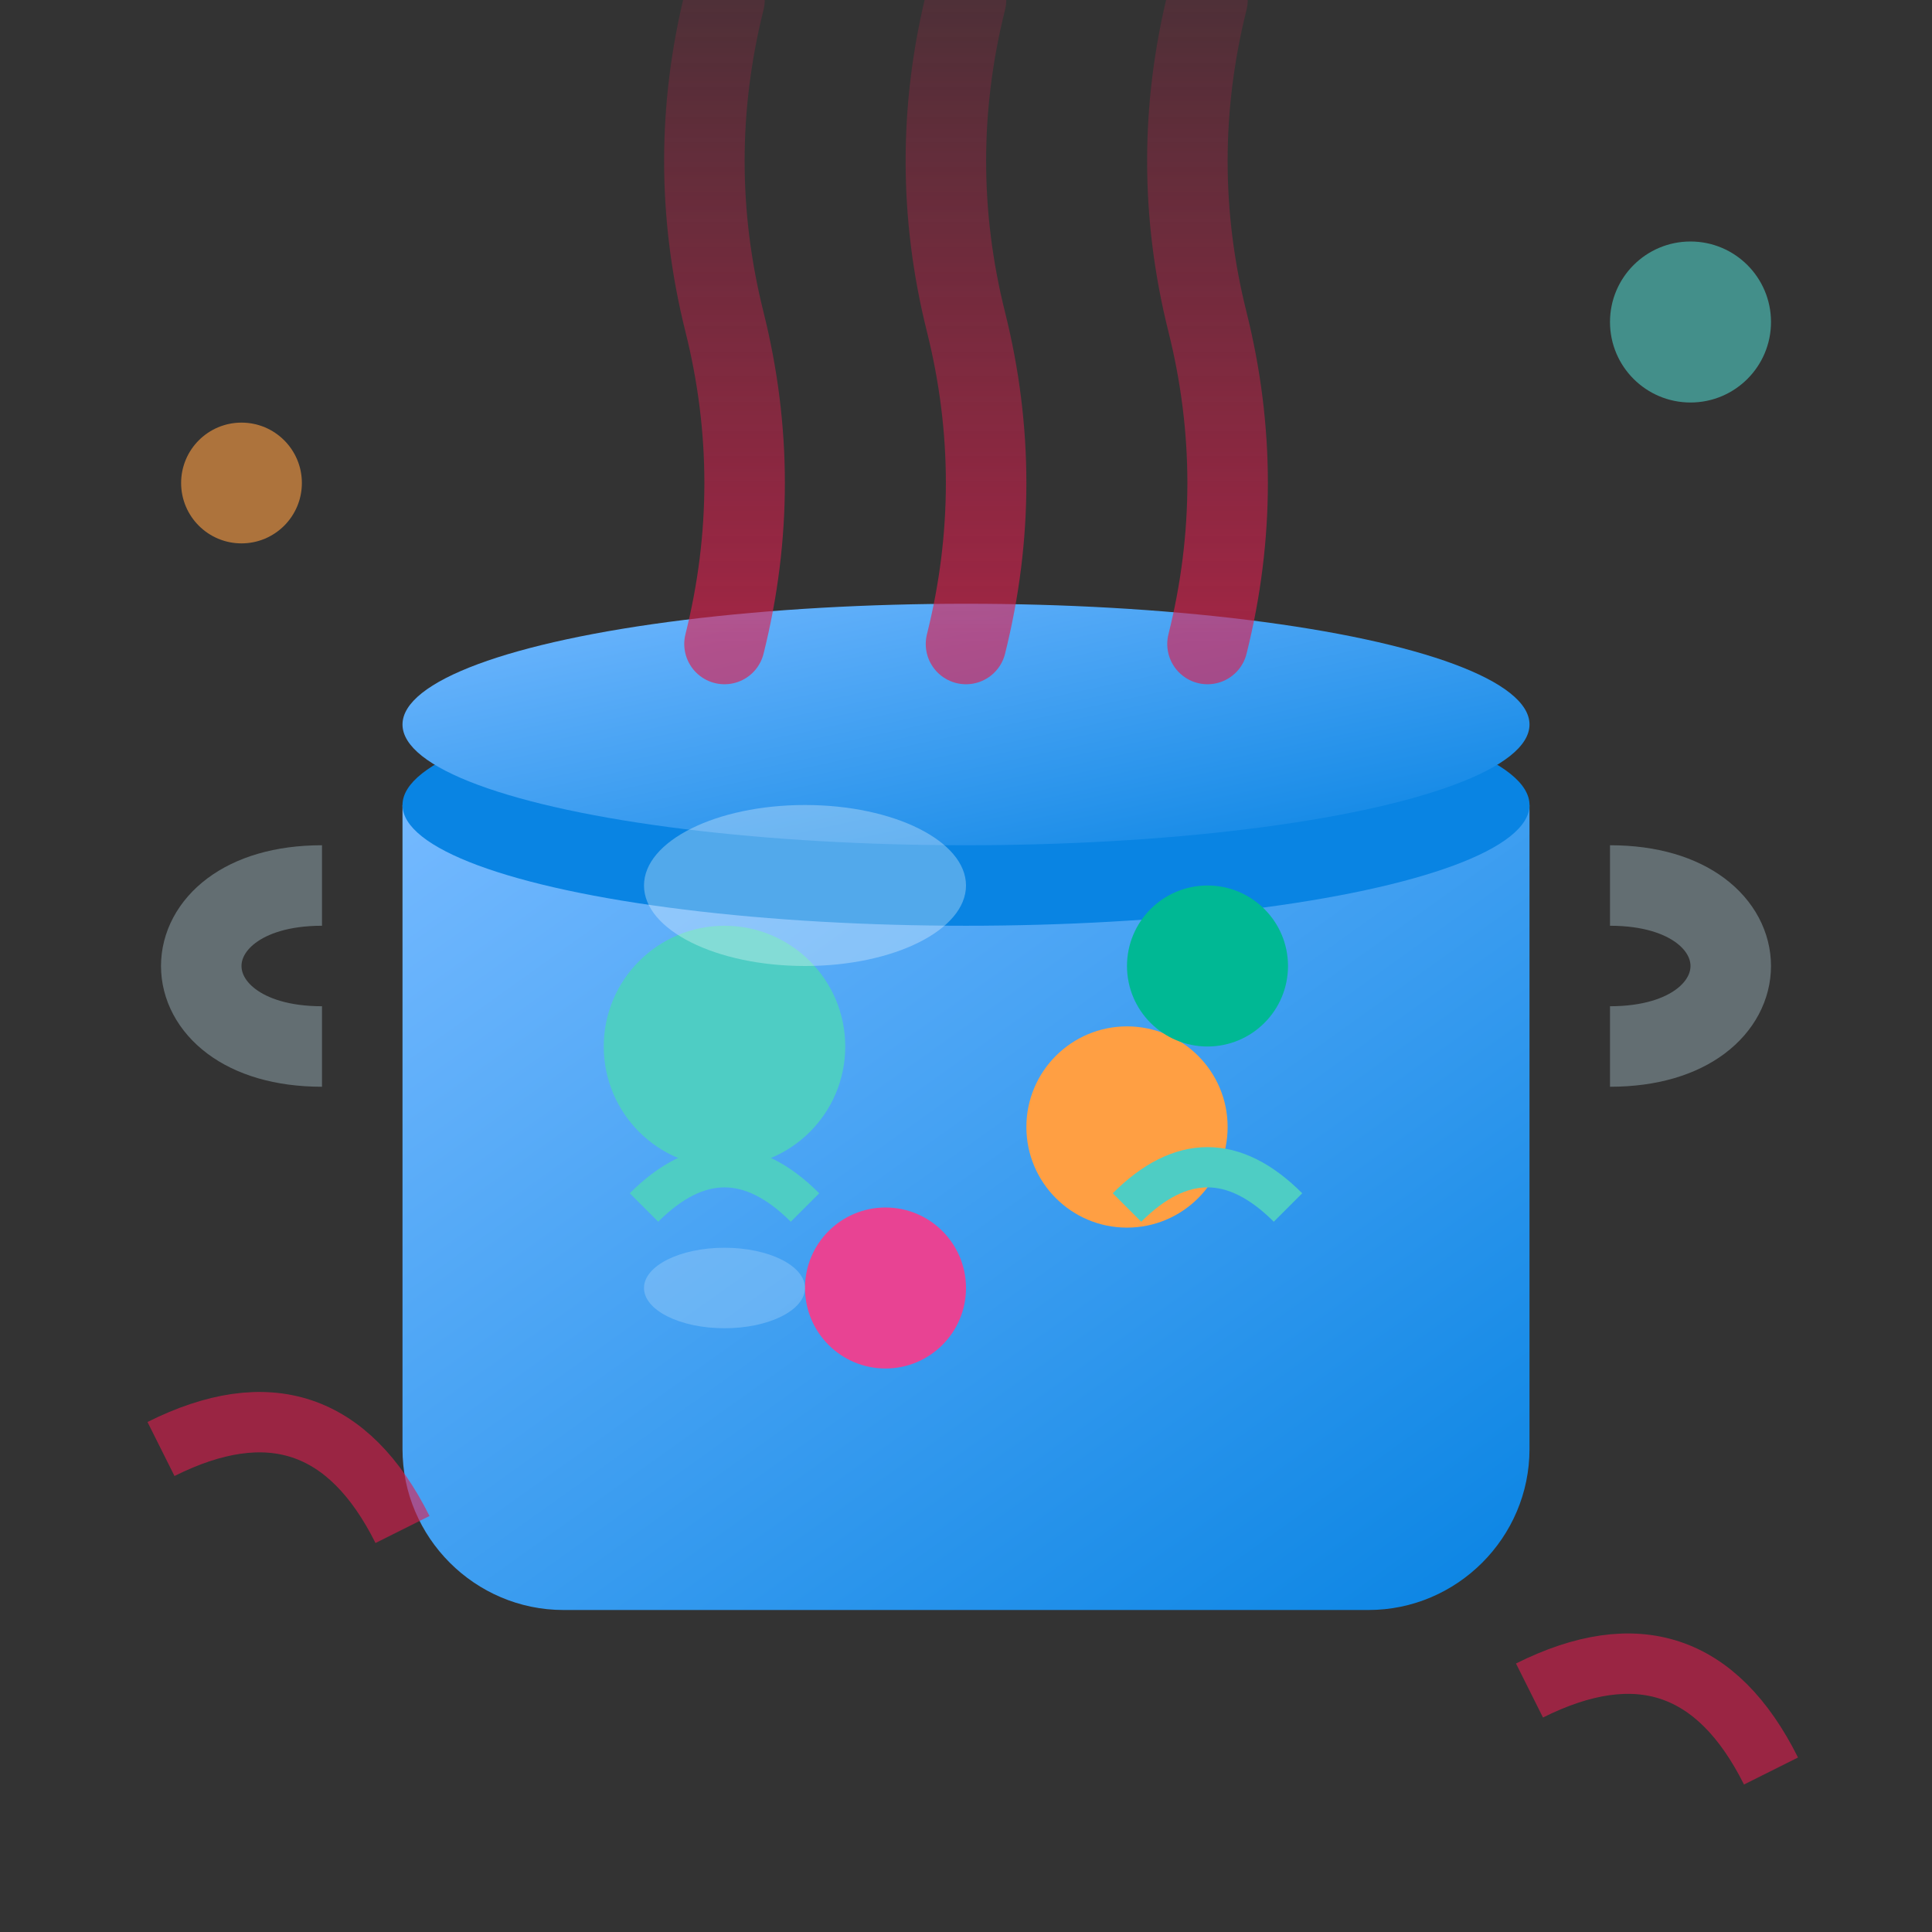 <svg width="48" height="48" viewBox="0 0 48 48" fill="none" xmlns="http://www.w3.org/2000/svg">
  <rect x="0" y="0" width="48" height="48" fill="#333333" stroke="none"/>
  <defs>
    <linearGradient id="pot-gradient" x1="0%" y1="0%" x2="100%" y2="100%">
      <stop offset="0%" stop-color="#74b9ff"/>
      <stop offset="100%" stop-color="#0984e3"/>
    </linearGradient>
    <linearGradient id="steam-gradient" x1="0%" y1="100%" x2="0%" y2="0%">
      <stop offset="0%" stop-color="#e01d4e" stop-opacity="0.8"/>
      <stop offset="100%" stop-color="#e01d4e" stop-opacity="0.2"/>
    </linearGradient>
  </defs>
  
  <!-- Cooking pot -->
  <path d="M10 20 L10 36 C10 38.2 11.8 40 14 40 L34 40 C36.2 40 38 38.2 38 36 L38 20 Z" fill="url(#pot-gradient)"/>
  
  <!-- Pot rim -->
  <ellipse cx="24" cy="20" rx="14" ry="3" fill="#0984e3"/>
  <ellipse cx="24" cy="18" rx="14" ry="3" fill="url(#pot-gradient)"/>
  
  <!-- Pot handles -->
  <path d="M8 22 C6 22, 5 23, 5 24 C5 25, 6 26, 8 26" stroke="#636e72" stroke-width="2" fill="none"/>
  <path d="M40 22 C42 22, 43 23, 43 24 C43 25, 42 26, 40 26" stroke="#636e72" stroke-width="2" fill="none"/>
  
  <!-- Steam -->
  <g opacity="0.8">
    <path d="M18 16 Q19 12, 18 8 Q17 4, 18 0" stroke="url(#steam-gradient)" stroke-width="2" fill="none" stroke-linecap="round"/>
    <path d="M24 16 Q25 12, 24 8 Q23 4, 24 0" stroke="url(#steam-gradient)" stroke-width="2" fill="none" stroke-linecap="round"/>
    <path d="M30 16 Q31 12, 30 8 Q29 4, 30 0" stroke="url(#steam-gradient)" stroke-width="2" fill="none" stroke-linecap="round"/>
  </g>
  
  <!-- Food ingredients in pot -->
  <g transform="translate(24,28)">
    <!-- Vegetables -->
    <circle cx="-6" cy="-2" r="3" fill="#4ecdc4"/> <!-- Broccoli -->
    <circle cx="4" cy="0" r="2.5" fill="#ff9f43"/> <!-- Carrot -->
    <circle cx="-2" cy="4" r="2" fill="#e84393"/> <!-- Beet -->
    <circle cx="6" cy="-4" r="2" fill="#00b894"/> <!-- Peas -->
    
    <!-- Herbs -->
    <path d="M-8 2 Q-6 0, -4 2" stroke="#4ecdc4" stroke-width="1" fill="none"/>
    <path d="M8 2 Q6 0, 4 2" stroke="#4ecdc4" stroke-width="1" fill="none"/>
  </g>
  
  <!-- Pot shine -->
  <ellipse cx="20" cy="22" rx="4" ry="2" fill="#fff" opacity="0.3"/>
  <ellipse cx="18" cy="32" rx="2" ry="1" fill="#fff" opacity="0.2"/>
  
  <!-- Decorative elements -->
  <g opacity="0.6">
    <circle cx="42" cy="8" r="2" fill="#4ecdc4"/>
    <circle cx="6" cy="12" r="1.5" fill="#ff9f43"/>
    <path d="M4 36 Q8 34, 10 38" stroke="#e01d4e" stroke-width="1.5" fill="none"/>
    <path d="M38 42 Q42 40, 44 44" stroke="#e01d4e" stroke-width="1.5" fill="none"/>
  </g>
</svg>
